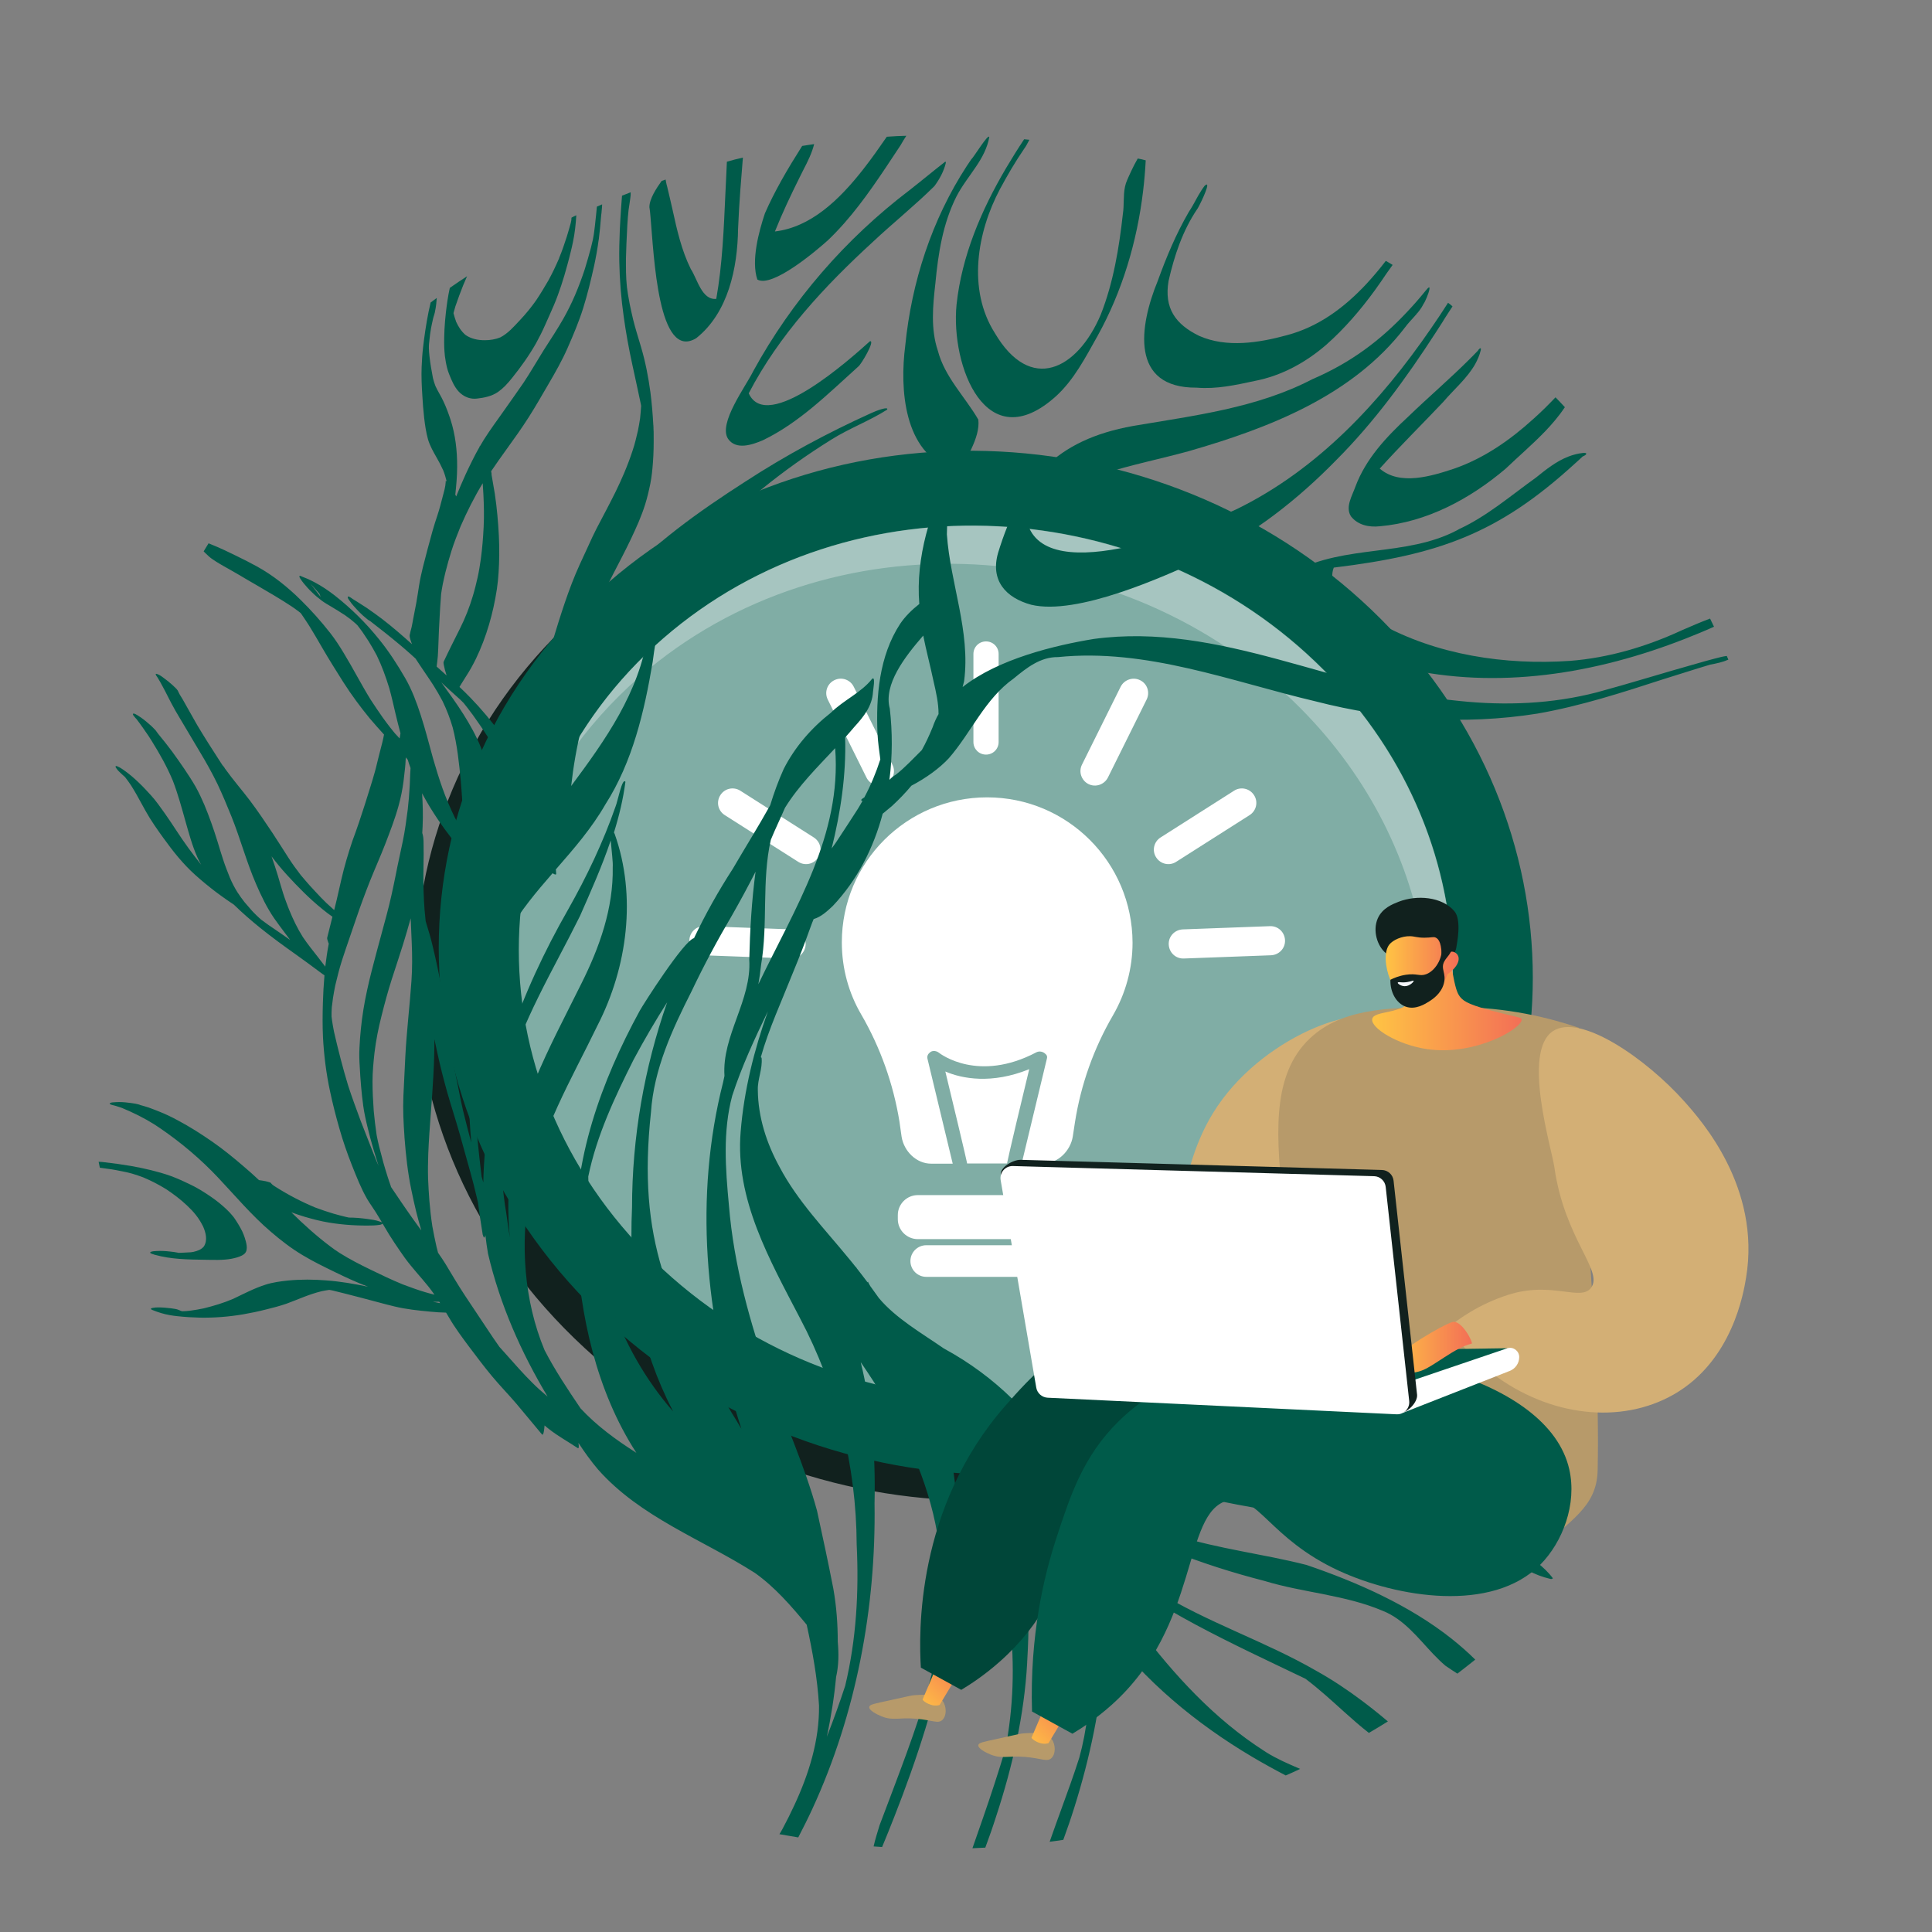 <?xml version="1.0" encoding="UTF-8"?>
<svg xmlns="http://www.w3.org/2000/svg" width="600" height="600" viewBox="0 0 600 600" fill="none">
  <rect x="0" y="0" width="600" height="600" fill="#808080" stroke="none"/>
  <mask id="mask0_807_368" style="mask-type:alpha" maskUnits="userSpaceOnUse" x="0" y="0" width="600" height="600">
    <rect width="600" height="600" fill="#D9D9D9"></rect>
  </mask>
  <g mask="url(#mask0_807_368)">
    <g clip-path="url(#clip0_807_368)">
      <path d="M181.606 188.986C250.034 129.567 357.482 135.927 421.717 200.424C484.442 263.415 484.442 360.718 421.717 420.305C357.482 481.287 250.034 481.789 181.606 418.687C111.446 353.967 111.446 249.857 181.606 188.986Z" fill="#11211E"></path>
      <path d="M188.874 180.952C257.245 121.588 364.75 127.893 428.984 192.39C491.709 255.381 491.709 352.684 428.984 412.271C364.75 473.253 257.301 473.755 188.874 410.653C118.714 345.989 118.714 241.879 188.874 180.952Z" fill="#005B4A"></path>
      <g opacity="0.5">
        <path d="M205.981 198.248C264.401 147.532 356.14 152.944 410.983 208.012C464.54 261.797 464.54 344.873 410.983 395.701C356.14 447.756 264.401 448.202 205.981 394.306C146.163 339.07 146.163 250.192 205.981 198.248Z" fill="white"></path>
      </g>
      <path opacity="0.3" d="M198.769 210.077C257.189 159.36 348.929 164.772 403.771 219.84C447.041 263.303 455.315 325.792 428.705 375.057C463.757 324.341 457.831 254.99 411.039 207.956C356.196 152.888 264.457 147.476 206.037 198.193C193.458 209.128 183.563 221.682 176.24 235.239C182.445 226.257 189.936 217.776 198.769 210.077Z" fill="white"></path>
      <path d="M327.797 378.628C327.797 382.031 325.002 384.821 321.592 384.821H285.03C281.62 384.821 278.824 382.031 278.824 378.628V377.344C278.824 373.941 281.62 371.151 285.03 371.151H321.592C325.002 371.151 327.797 373.941 327.797 377.344V378.628Z" fill="white"></path>
      <path d="M323.884 391.628C323.884 394.306 321.703 396.537 318.964 396.537H287.657C284.974 396.537 282.738 394.361 282.738 391.628C282.738 388.949 284.918 386.718 287.657 386.718H318.964C321.647 386.774 323.884 388.949 323.884 391.628Z" fill="white"></path>
      <path d="M293.583 332.766C300.348 360.774 300.348 361.332 300.348 361.332H312.759C312.759 361.332 312.759 360.495 319.635 332.041C307.951 336.783 298.782 334.998 293.583 332.766Z" fill="white"></path>
      <path d="M306.553 247.625C281.62 247.625 261.438 267.767 261.438 292.651C261.438 300.852 263.618 308.496 267.476 315.08C273.402 325.29 277.427 336.616 279.327 348.277C279.551 349.671 279.775 351.624 279.998 353.019C280.725 357.538 284.583 361.388 289.167 361.388H295.875C295.428 359.435 291.012 341.079 288.049 328.86C287.825 327.912 288.216 327.242 288.999 326.685C289.782 326.182 290.844 326.35 291.626 326.964C292.13 327.354 303.87 336.281 321.871 326.796C322.654 326.406 323.604 326.517 324.331 327.019C325.057 327.577 325.337 327.968 325.113 328.805C322.15 341.023 317.734 359.379 317.287 361.332H323.995C328.524 361.332 332.437 357.427 333.164 352.963C333.387 351.568 333.611 349.895 333.834 348.555C335.679 336.783 339.704 325.513 345.686 315.247C349.488 308.663 351.724 300.908 351.724 292.762C351.668 267.823 331.486 247.625 306.553 247.625Z" fill="white"></path>
      <path d="M310.131 230.441C310.131 232.617 308.398 234.347 306.218 234.347C304.037 234.347 302.304 232.617 302.304 230.441V203.102C302.304 200.926 304.037 199.197 306.218 199.197C308.398 199.197 310.131 200.926 310.131 203.102V230.441Z" fill="white"></path>
      <path d="M252.717 260.067L229.908 245.561C227.783 244.222 225.044 244.836 223.702 246.956C222.361 249.076 222.976 251.81 225.1 253.149L247.909 267.655C250.033 268.994 252.773 268.38 254.114 266.26C255.456 264.196 254.841 261.406 252.717 260.067Z" fill="white"></path>
      <path d="M245.841 288.633L218.783 287.629C216.267 287.517 214.199 289.47 214.087 291.981C213.975 294.492 215.932 296.556 218.447 296.668L245.505 297.672C248.021 297.783 250.089 295.831 250.201 293.32C250.257 290.809 248.3 288.745 245.841 288.633Z" fill="white"></path>
      <path d="M367.321 288.633L394.379 287.629C396.895 287.517 398.963 289.47 399.075 291.981C399.187 294.492 397.23 296.556 394.715 296.668L367.657 297.672C365.141 297.783 363.073 295.831 362.961 293.32C362.849 290.809 364.806 288.745 367.321 288.633Z" fill="white"></path>
      <path d="M389.46 246.956C388.118 244.836 385.323 244.222 383.254 245.561L360.445 260.067C358.321 261.406 357.706 264.196 359.048 266.26C360.389 268.38 363.185 268.994 365.253 267.655L388.062 253.149C390.186 251.81 390.801 249.02 389.46 246.956Z" fill="white"></path>
      <path d="M265.128 213.257C264.01 211.025 261.326 210.132 259.09 211.248C256.854 212.364 255.959 215.042 257.078 217.274L269.097 241.488C270.215 243.72 272.899 244.612 275.135 243.496C277.371 242.381 278.265 239.703 277.147 237.471L265.128 213.257Z" fill="white"></path>
      <path d="M354.072 211.248C351.836 210.132 349.152 211.08 348.034 213.256L336.015 237.471C334.897 239.702 335.847 242.38 338.027 243.496C340.264 244.612 342.947 243.664 344.065 241.488L356.085 217.273C357.203 215.042 356.308 212.308 354.072 211.248Z" fill="white"></path>
    </g>
    <path d="M355.813 49.795C355.649 53.003 355.377 56.21 354.996 59.364C353.118 75.049 348.522 90.517 340.854 104.328C337.129 110.934 333.594 117.894 327.939 123.059C306.217 142.607 295.211 113.658 297.062 94.629C298.668 79.542 304.705 65.351 312.4 52.275C314.221 49.203 316.098 46.185 318.055 43.249C318.599 43.303 319.143 43.357 319.686 43.412C319.034 44.662 318.435 45.75 318.218 45.967C316.723 48.169 315.363 50.29 314.085 52.438C312.889 54.449 311.747 56.515 310.578 58.663C303.426 72.12 300.379 89.899 308.94 103.408C320.029 122.272 334.546 114.822 341.834 97.749C345.777 87.772 347.545 76.98 348.715 66.46C349.151 63.687 348.798 60.778 349.369 58.032C349.532 57.271 349.75 56.565 350.076 55.858C350.484 54.906 351.925 51.617 353.339 49.224C354.182 49.36 354.997 49.578 355.813 49.795Z" fill="#005B4A"></path>
    <path d="M432.494 82.27C431.243 84.01 430.02 85.723 428.851 87.49C428.252 88.36 427.627 89.203 427.029 90.073C422.57 96.217 417.567 102.035 411.858 107.092C405.496 112.584 398.02 116.69 389.729 118.295C383.775 119.573 377.767 120.906 371.651 120.39C350.828 120.556 353.821 101.201 359.532 87.282C362.224 79.861 365.215 72.684 369.185 65.833C369.62 65.18 370.028 64.501 370.408 63.848C371.578 61.755 372.665 59.58 374.106 57.704C376.39 55.638 373.29 62.325 372.121 64.419C371.958 64.745 371.822 64.935 371.767 64.99C367.254 71.677 364.67 79.48 362.902 87.282C361.488 95.709 365.021 100.71 372.442 104.325C380.977 108.075 390.954 106.47 399.626 104.103C409.439 101.52 417.378 95.592 424.175 88.361C426.35 86.022 428.443 83.549 430.374 81.02C431.08 81.401 431.787 81.835 432.494 82.27Z" fill="#005B4A"></path>
    <path d="M449.701 94.038C448.015 96.703 446.247 99.34 444.426 101.977C428.656 124.922 409.217 145.829 384.015 158.147C370.858 164.183 321.598 183.98 318.584 160.086C332.259 147.443 351.886 144.886 369.23 140.099C394.131 132.919 420.039 122.939 436.298 101.733C437.195 100.51 438.255 99.395 439.289 98.253C440.376 97.057 441.409 95.806 442.116 94.338C442.551 93.795 443.693 91.13 443.911 89.88C444.02 89.282 443.911 89.01 443.394 89.527C443.204 89.717 443.014 89.962 442.688 90.342C440.866 92.599 439.017 94.719 437.087 96.758C428.686 105.757 419.442 112.663 407.535 117.776C390.218 126.776 370.754 129.062 351.806 132.299C327.911 136.625 316.927 148.968 309.965 171.695C307.517 180.231 312.273 185.64 320.265 187.813C334.4 191.182 360.77 179.435 374.091 173.235C389.397 165.812 403.017 155.127 414.871 143.001C426.807 131.066 436.785 117.337 445.948 103.173C446.628 102.112 447.335 101.025 448.014 99.965C448.966 98.361 450.054 96.784 451.087 95.153C450.679 94.745 450.217 94.392 449.701 94.038ZM440.077 97.302C440.05 97.329 440.05 97.329 440.023 97.356C439.995 97.383 439.995 97.383 439.968 97.41C439.914 97.41 439.859 97.41 439.832 97.438C439.914 97.356 439.995 97.329 440.077 97.302Z" fill="#005B4A"></path>
    <path d="M483.079 123.391C484.057 124.424 485.036 125.402 485.987 126.463C484.247 129.072 482.153 131.546 479.924 133.885C475.982 137.99 471.55 141.769 467.608 145.548C456.543 154.928 443.086 162.188 428.461 163.441C425.171 163.794 421.692 163.088 419.545 160.343C417.724 157.489 419.926 153.982 420.905 151.209C424.168 142.401 430.639 135.604 437.409 129.323C443.635 123.315 450.296 117.633 456.413 111.515C457.283 110.645 458.126 109.803 458.968 108.905C459.159 108.498 460.192 107.465 459.838 108.851C459.485 110.346 458.859 111.733 458.152 113.038C455.651 117.496 451.464 120.976 448.174 124.864C441.649 131.769 434.852 138.458 428.49 145.526C434.715 150.935 444.637 147.862 451.651 145.523C460.921 142.287 468.996 136.659 476.255 130.052C478.674 127.904 480.904 125.675 483.079 123.391Z" fill="#005B4A"></path>
    <path d="M452.09 164.931C451.979 164.986 451.868 165.042 451.757 165.097C451.979 164.986 452.173 164.903 452.395 164.792C452.395 164.792 452.395 164.792 452.423 164.764C452.312 164.82 452.201 164.875 452.09 164.931Z" fill="#005B4A"></path>
    <path d="M491.503 141.767C490.633 142.582 489.79 143.371 488.92 144.132C465.213 165.773 446.782 172.3 414.215 176.273C411.278 183.94 422.993 190.218 428.402 193.56C446.179 203.453 467.545 206.603 487.553 205.241C499.514 204.316 511.176 200.862 522.051 195.858C522.132 195.831 522.186 195.777 522.268 195.75C525.177 194.526 528.086 193.193 531.076 192.106C531.484 192.948 531.891 193.791 532.299 194.634C529.417 195.939 526.481 197.135 523.518 198.305C495.653 209.264 465.071 214.297 435.604 207.45C425.438 205.331 415.652 201.092 407.117 195.222C404.481 193.129 401.735 191.09 399.534 188.563C396.598 184.377 396.572 179.511 401.955 177.498C417.886 169.069 436.615 172.954 452.382 164.742C452.464 164.715 452.518 164.661 452.6 164.633C452.627 164.606 452.682 164.606 452.709 164.579L452.736 164.552C452.736 164.552 452.736 164.552 452.763 164.525C452.79 164.498 452.763 164.525 452.79 164.498L452.817 164.47C452.845 164.443 452.872 164.47 452.872 164.47C452.899 164.443 452.981 164.416 453.008 164.389C452.981 164.416 452.981 164.416 452.926 164.416C461.762 160.364 469.184 153.921 477.041 148.293C480.14 145.791 483.348 143.236 487.072 141.794C488.486 141.25 489.981 140.842 491.558 140.679C493.053 140.489 492.944 141.195 491.503 141.767Z" fill="#005B4A"></path>
    <path d="M532.433 204.556C530.639 205.045 528.818 205.508 527.024 206.052C516.612 208.962 506.309 212.198 495.87 215.027C482.005 218.617 467.516 219.19 453.299 217.697C414.97 214.113 378.792 193.105 339.646 198.439C327.739 200.398 310.069 204.586 298.95 213.368C299.113 212.77 299.276 212.172 299.412 211.547C301.453 196.133 295.121 181.21 294.063 165.96C294.145 160.007 294.88 153.89 297.056 148.29C299.503 143.125 304.506 136.056 303.827 130.321C299.696 123.199 293.417 117.138 291.271 108.956C288.988 102.215 289.696 94.984 290.485 88.052C291.357 78.755 292.799 69.43 297.04 61.003C298.699 57.768 301.092 54.777 303.158 51.678C305.061 48.85 306.638 45.914 307.237 42.544C306.856 41.456 302.533 48.66 301.609 49.531C301.147 50.21 300.712 50.863 300.249 51.542C289.374 68.235 283.091 87.618 281.132 107.353C279.39 120.782 280.665 140.545 295.534 145.626C288.926 158.485 284.33 173.029 285.497 187.572C283.241 189.34 281.147 191.379 279.543 193.744C273.018 203.749 272.01 216.281 272.525 227.942C272.661 230.579 273.041 233.189 273.394 235.826C272.088 239.903 270.43 243.9 268.418 247.651C267.928 247.923 267.14 248.385 267.602 248.684C267.711 248.684 267.765 248.684 267.874 248.684C267.439 249.5 266.949 250.315 266.46 251.131C264.529 254.149 262.572 257.139 260.587 260.157C259.88 261.299 259.091 262.413 258.276 263.501C261.077 252.219 262.819 240.584 262.467 229.031C263.473 227.916 264.424 226.802 265.376 225.687C268.231 222.561 270.868 219.271 271.113 214.894C271.113 214.405 272.011 209.756 270.815 210.844C267.498 215.085 261.897 217.478 258.01 221.366C251.974 226.097 246.863 231.969 243.382 238.82C241.724 242.49 240.364 246.241 239.194 250.075C235.524 256.681 231.391 263.26 227.611 269.757C223.125 276.69 219.074 283.894 215.539 291.343C212.385 292.105 199.769 311.896 198.655 313.935C186.772 335.711 177.771 360.477 178.909 385.595C180.048 408.374 185.182 431.997 197.63 451.187C191.351 447.191 185.371 442.843 180.316 437.407C176.348 431.536 172.38 425.61 169.119 419.304C162.705 403.919 161.539 386.222 164.45 369.993C167.714 351.453 177.503 335.141 185.579 318.422C194.851 300.344 197.762 278.297 190.888 258.97C190.833 258.807 190.724 258.644 190.67 258.535C192.275 253.397 193.526 248.178 194.233 242.795C193.228 241.355 191.868 248.803 191.161 250.489C187.299 261.58 182.241 272.183 176.45 282.432C161.74 308.177 150.563 337.456 150.097 367.222C149.934 366.624 149.744 366.053 149.581 365.455C148.576 357.327 147.734 349.145 147.355 340.99C147.139 327.833 148.582 314.377 152.743 301.79C153.939 298.147 155.38 294.586 157.039 291.133C157.284 290.617 157.529 290.155 157.773 289.638C161.58 282.896 166.555 276.997 171.612 271.179C171.64 271.206 171.64 271.206 171.667 271.233C171.776 271.287 172.455 271.749 172.673 271.532C172.727 271.477 172.727 271.423 172.727 271.314C172.7 270.961 172.673 270.553 172.646 270.2C172.646 270.145 172.618 270.064 172.618 270.009C175.392 266.801 178.192 263.62 180.802 260.304C183.412 256.987 185.859 253.561 187.98 249.864C196.463 236.597 200.108 220.939 202.693 205.58C203.7 197.397 205.767 189.187 205.55 180.923C214.849 170.266 225.588 160.723 236.517 151.968C243.368 146.367 250.627 141.229 258.13 136.552C263.703 133.045 269.983 130.733 275.502 127.226C276.1 126.084 272.158 127.525 270.5 128.314C256.989 134.432 243.939 141.447 231.488 149.55C217.052 158.821 202.861 168.881 191.279 181.605C189.375 183.671 187.445 185.71 185.542 187.776C186.249 186.417 186.956 185.058 187.663 183.699C189.485 180.083 191.361 176.467 193.21 172.879C195.059 169.29 196.799 165.702 198.376 162.004C199.111 160.237 199.79 158.47 200.361 156.649C201.014 154.528 201.531 152.381 201.966 150.206C202.401 148.031 202.619 145.748 202.783 143.519C203 140.692 203.028 137.892 203.001 135.092C203.001 134.385 203.001 133.732 202.947 133.08C202.947 132.971 202.947 132.863 202.947 132.754C202.947 132.591 202.947 132.428 202.92 132.237L202.92 132.129C202.92 132.074 202.92 132.02 202.893 131.993C202.703 128.595 202.432 125.224 201.997 121.853C201.345 117.069 200.449 112.366 199.063 107.718C198.248 104.945 197.351 102.146 196.645 99.319C196.265 97.688 195.884 96.057 195.558 94.426C195.368 93.42 195.178 92.414 195.015 91.381C194.934 90.865 194.852 90.348 194.798 89.859C194.771 89.668 194.744 89.478 194.716 89.288C194.689 88.88 194.635 88.5 194.608 88.092C194.581 87.63 194.554 87.168 194.499 86.678C194.472 85.999 194.445 85.265 194.418 84.585C194.418 83.715 194.391 82.818 194.391 81.948C194.391 81.84 194.391 81.731 194.391 81.677C194.391 81.622 194.391 81.513 194.391 81.35C194.391 81.079 194.391 80.752 194.391 80.426C194.446 77.599 194.61 73.956 194.801 70.341C194.801 70.178 194.828 69.987 194.828 69.824C194.91 68.275 195.046 66.725 195.209 65.203C195.372 64.007 195.59 62.865 195.726 61.696C195.835 61.044 195.889 60.391 195.862 59.712C194.965 60.065 194.068 60.419 193.171 60.772C192.953 63.11 192.844 65.448 192.681 67.786C192.599 68.955 192.544 70.151 192.49 71.293C192.353 74.582 192.271 77.871 192.325 81.188C192.433 86.95 192.895 92.686 193.709 98.395C194.388 103.315 195.285 108.235 196.344 113.101C197.241 117.26 198.164 121.392 199.034 125.578C199.061 125.714 199.088 125.904 199.115 126.04C199.033 127.318 198.925 128.622 198.788 129.9C198.598 131.178 198.38 132.428 198.136 133.652C197.646 135.772 197.156 137.892 196.449 139.958C195.688 142.296 194.818 144.58 193.866 146.836C193.023 148.821 192.126 150.805 191.174 152.736C190.195 154.747 189.134 156.732 188.101 158.744C187.204 160.511 186.225 162.251 185.328 164.018C184.403 165.812 183.56 167.633 182.717 169.509C180.923 173.37 179.101 177.203 177.578 181.172C176.055 185.141 174.723 189.137 173.444 193.188C172.792 195.254 172.166 197.293 171.541 199.386C170.888 201.561 170.398 203.735 169.936 205.937C169.147 209.662 168.358 213.386 167.841 217.11C165.53 225.402 165.012 234.237 164.684 242.718C163.978 241.304 163.217 239.945 162.429 238.613C160.282 234.998 157.972 231.438 155.553 227.985C152.672 223.963 149.492 220.185 146.067 216.651C144.98 215.51 143.838 214.422 142.697 213.335C142.887 213.036 143.05 212.71 143.268 212.384C143.784 211.541 144.328 210.725 144.818 209.91C145.932 208.197 146.911 206.403 147.808 204.581C151.099 197.758 153.166 190.418 154.308 182.969C154.798 179.707 154.989 176.092 155.044 172.503C155.099 168.371 154.855 164.212 154.475 160.08C154.257 157.797 154.013 155.541 153.66 153.284C153.334 151.327 152.981 149.397 152.655 147.44C152.709 147.114 152.574 146.652 152.546 146.461C152.546 146.461 152.546 146.407 152.519 146.38C152.574 146.271 152.655 146.19 152.71 146.081C154.151 143.933 155.673 141.813 157.196 139.692C159.588 136.375 161.954 133.086 164.156 129.633C166.304 126.289 168.262 122.809 170.274 119.384C172.422 115.714 174.516 112.044 176.229 108.156C178.023 104.078 179.791 99.919 181.124 95.651C182.456 91.383 183.517 87.006 184.496 82.602C185.067 79.965 185.557 77.247 185.911 74.555C185.938 74.474 185.938 74.365 185.965 74.284C186.237 72.109 186.455 69.934 186.619 67.759C186.646 67.624 186.673 67.216 186.7 66.862C186.782 66.346 186.836 65.856 186.864 65.34C186.945 64.715 186.972 64.09 187 63.464C186.456 63.682 185.912 63.954 185.369 64.171C185.287 64.851 185.232 65.503 185.178 66.156C185.151 66.346 185.151 66.509 185.124 66.699C185.015 67.895 184.879 69.064 184.743 70.233C184.661 70.804 184.606 71.402 184.525 71.973C184.47 72.299 184.443 72.598 184.389 72.925C184.307 73.441 184.198 73.93 184.117 74.447C184.062 74.719 183.981 74.963 183.926 75.235C183.79 75.806 183.654 76.377 183.518 76.948C182.92 79.177 182.294 81.379 181.615 83.581C180.717 86.327 179.711 89.018 178.569 91.682C177.508 94.156 176.312 96.549 175.007 98.886C173.076 102.285 170.901 105.547 168.78 108.864C166.687 112.208 164.756 115.606 162.581 118.868C160.569 121.805 158.503 124.686 156.463 127.595C154.37 130.559 152.195 133.495 150.237 136.594C149.856 137.192 149.476 137.845 149.122 138.47C149.068 138.47 149.014 138.524 148.986 138.551C148.959 138.633 148.932 138.714 148.932 138.769C147.355 141.542 145.968 144.396 144.636 147.251C143.602 149.534 142.596 151.845 141.672 154.183C141.59 153.993 141.482 153.775 141.4 153.585C141.699 150.731 141.972 147.849 141.972 144.968C142 139.993 141.43 135.019 139.908 130.289C139.256 128.332 138.577 126.456 137.68 124.58C136.946 122.977 135.968 121.509 135.234 119.905C134.908 119.09 134.663 118.247 134.446 117.377C134.011 115.094 133.604 112.783 133.359 110.473C133.278 109.739 133.224 108.977 133.197 108.244C133.197 108.135 133.17 107.999 133.197 107.863C133.197 107.754 133.197 107.7 133.197 107.591C133.197 107.537 133.197 107.428 133.197 107.374C133.224 107.129 133.224 106.857 133.251 106.612C133.251 106.449 133.278 106.313 133.306 106.178C133.333 105.933 133.36 105.634 133.387 105.389C133.469 104.818 133.523 104.275 133.578 103.731C133.659 103.16 133.768 102.562 133.85 101.991C133.932 101.583 134.013 101.176 134.095 100.768C134.231 100.197 134.34 99.599 134.476 99.028C134.53 98.756 134.612 98.457 134.693 98.212C134.693 98.212 134.693 98.212 134.72 98.185C134.829 97.859 134.938 97.478 135.02 97.125C135.128 96.636 135.21 96.174 135.292 95.711C135.428 94.869 135.536 93.999 135.591 93.129C135.618 92.939 135.618 92.721 135.645 92.531C135.02 92.993 134.395 93.455 133.742 93.945C132.818 97.751 132.192 101.638 131.675 105.525C131.593 106.259 131.484 107.02 131.403 107.754C131.158 109.848 131.021 111.941 130.94 114.034C130.83 116.97 130.966 119.879 131.156 122.787C131.291 125.098 131.454 127.436 131.726 129.773C131.997 132.057 132.323 134.34 132.948 136.542C133.546 138.499 134.552 140.266 135.557 142.033C136.318 143.337 137.025 144.697 137.65 146.083C138.084 147.17 138.438 148.339 138.709 149.481C138.546 149.372 138.383 149.318 138.41 149.508C138.383 149.589 138.41 149.671 138.41 149.78C138.329 151.221 137.893 152.689 137.513 154.102C136.996 156.032 136.533 157.962 135.908 159.838C135.337 161.551 134.766 163.318 134.276 165.058C133.27 168.782 132.236 172.479 131.312 176.231C130.877 178.025 130.469 179.846 130.169 181.722C129.87 183.598 129.598 185.446 129.271 187.295C128.945 188.98 128.619 190.666 128.292 192.351C128.129 193.167 128.02 193.982 127.83 194.771C127.612 195.586 127.394 196.402 127.231 197.217C127.15 197.679 127.367 198.277 127.476 198.712C127.612 199.174 127.775 199.609 127.965 200.071C124.921 197.353 121.849 194.663 118.615 192.189C117.065 191.021 115.516 189.906 113.939 188.819C112.58 187.895 111.14 187.053 109.754 186.156C109.726 186.129 109.699 186.101 109.645 186.101C109.21 185.775 108.041 184.878 107.987 185.422C107.959 185.775 108.367 186.292 108.53 186.509C108.938 187.134 109.4 187.705 109.889 188.249C111.058 189.581 112.281 190.858 113.64 191.945C113.749 192.054 114.455 192.652 114.945 192.869C118.043 195.261 121.115 197.68 124.132 200.208C125.192 201.105 126.252 202.002 127.312 202.953C127.883 203.469 128.481 204.013 129.052 204.529C130.845 207.302 132.748 209.966 134.542 212.738C135.574 214.369 136.553 216.054 137.45 217.767C138.727 220.403 139.787 223.149 140.602 225.976C141.987 231.385 142.585 237.039 143.1 242.558C143.453 246.554 143.697 250.55 143.833 254.546C143.887 255.905 143.914 257.291 143.968 258.705C143.017 257.101 142.066 255.497 141.223 253.839C139.783 250.876 138.506 247.859 137.392 244.733C136.305 241.689 135.354 238.563 134.457 235.437C133.234 231.006 132.093 226.494 130.68 222.144C129.403 218.203 127.936 214.234 125.87 210.646C123.424 206.406 120.761 202.274 117.662 198.469C113.667 193.495 109.019 188.901 103.991 184.96C102.034 183.438 99.995 182.052 97.793 180.884C97.059 180.476 96.244 180.096 95.456 179.742C94.885 179.498 94.287 179.28 93.716 179.036C93.499 178.927 92.982 178.628 92.982 179.009C92.982 179.226 93.145 179.498 93.227 179.634C93.526 180.15 93.933 180.667 94.314 181.156C95.102 182.107 95.917 183.031 96.787 183.847C97.766 184.825 98.799 185.695 99.886 186.51C100.783 187.19 101.761 187.733 102.713 188.304C104.208 189.201 105.703 190.098 107.17 191.076C107.741 191.484 108.285 191.865 108.801 192.272C109.127 192.544 109.426 192.789 109.753 193.06C110.024 193.278 110.242 193.495 110.514 193.713C110.595 193.794 110.677 193.876 110.785 193.985L110.813 194.012C110.894 194.093 110.976 194.175 111.057 194.256C111.112 194.311 111.166 194.365 111.22 194.474C111.329 194.637 111.465 194.773 111.574 194.936C111.9 195.371 112.199 195.778 112.525 196.213C113.177 197.192 113.829 198.17 114.482 199.149C115.379 200.59 116.221 202.085 117.036 203.607C118.613 206.869 119.835 210.266 120.895 213.719C121.602 216.274 122.199 218.883 122.797 221.493C123.286 223.613 123.829 225.679 124.373 227.745C124.264 228.289 124.182 228.805 124.101 229.322C123.91 229.132 123.72 228.941 123.584 228.751C123.285 228.452 123.014 228.126 122.715 227.827C122.551 227.609 122.361 227.419 122.198 227.202C121.845 226.74 121.437 226.278 121.084 225.815C120.323 224.837 119.589 223.831 118.855 222.826C117.578 221.004 116.328 219.156 115.105 217.281C112.196 212.578 109.669 207.604 106.788 202.874C105.484 200.7 104.098 198.552 102.521 196.541C99.695 192.953 96.678 189.555 93.416 186.348C89.339 182.326 84.8 178.656 79.744 175.884C77.678 174.743 75.612 173.71 73.492 172.677C72.242 172.08 70.991 171.482 69.714 170.857C68.192 170.15 66.669 169.498 65.12 168.873C65.011 168.819 64.875 168.791 64.767 168.737C64.25 169.58 63.761 170.395 63.244 171.238C63.407 171.401 63.57 171.564 63.733 171.727C64.494 172.488 65.31 173.249 66.207 173.82C66.859 174.255 67.484 174.663 68.136 175.043C69.088 175.614 70.066 176.157 71.045 176.701C72.078 177.299 73.084 177.87 74.117 178.468C76.019 179.609 77.949 180.723 79.879 181.838C83.494 183.93 87.055 186.023 90.534 188.306C91.241 188.795 91.948 189.284 92.627 189.801C92.872 189.991 93.116 190.181 93.361 190.371C93.443 190.507 93.579 190.643 93.66 190.779C94.475 191.975 95.264 193.144 96.025 194.34C97.411 196.596 98.742 198.852 100.047 201.135C102.14 204.751 104.368 208.284 106.597 211.818C109.097 215.732 111.842 219.456 114.778 223.044C116.245 224.783 117.74 226.441 119.262 228.126C119.126 228.915 118.936 229.649 118.773 230.41C118.419 231.905 117.984 233.373 117.63 234.868C117.195 236.499 116.869 238.13 116.406 239.734C115.971 241.257 115.536 242.779 115.046 244.301C113.904 247.999 112.735 251.723 111.484 255.42C110.858 257.35 110.124 259.226 109.444 261.156C108.792 263.113 108.166 265.044 107.595 267.028C106.398 271.106 105.528 275.238 104.576 279.397C104.304 280.485 104.059 281.545 103.787 282.632C103.189 282.089 102.564 281.518 101.966 280.974C101.803 280.811 101.585 280.648 101.422 280.485C100.824 279.887 100.226 279.289 99.629 278.691C98.433 277.441 97.237 276.136 96.068 274.859C95.171 273.853 94.274 272.793 93.404 271.76C92.073 270.048 90.822 268.308 89.626 266.46C87.941 263.85 86.311 261.241 84.626 258.686C82.37 255.288 80.087 251.918 77.668 248.683C75.14 245.34 72.368 242.187 69.922 238.762C69.922 238.762 69.922 238.762 69.895 238.735C69.759 238.436 69.514 238.137 69.324 237.892C69.27 237.838 69.188 237.756 69.134 237.702C68.78 237.131 68.4 236.587 68.019 235.989C65.709 232.429 63.426 228.841 61.252 225.198C60.219 223.404 59.241 221.61 58.208 219.816C57.719 218.947 57.23 218.077 56.741 217.207C56.333 216.473 55.817 215.794 55.463 215.005C55.436 214.978 55.463 214.951 55.436 214.924C55.192 214.244 54.539 213.646 54.023 213.184C53.778 212.94 53.534 212.695 53.289 212.505C52.582 211.852 51.821 211.254 51.06 210.711C50.381 210.194 49.565 209.542 48.722 209.298C48.097 209.107 48.423 209.651 48.614 209.95C48.695 210.086 48.804 210.195 48.886 210.331C49.429 211.2 49.918 212.07 50.407 212.994C50.951 213.973 51.44 214.951 51.956 215.957C52.337 216.718 52.718 217.425 53.098 218.186C53.995 219.899 54.946 221.557 55.952 223.215C57.963 226.64 59.974 230.01 62.012 233.408C63.996 236.697 65.871 240.04 67.556 243.52C69.105 246.809 70.518 250.179 71.877 253.55C74.649 260.454 76.551 267.685 79.513 274.508C81.116 278.231 82.883 281.901 85.166 285.217C86.226 286.767 87.367 288.234 88.482 289.729C89.025 290.436 89.569 291.197 90.112 291.904C87.856 290.3 85.573 288.778 83.29 287.202C82.746 286.821 82.203 286.386 81.659 286.006C81.469 285.87 81.251 285.707 81.061 285.571C81.034 285.544 80.979 285.49 80.925 285.435C80.789 285.299 80.653 285.218 80.517 285.082C80.246 284.81 79.947 284.565 79.675 284.294C79.43 284.049 79.158 283.777 78.914 283.533C78.642 283.261 78.343 282.962 78.098 282.663C77.392 281.847 76.685 281.032 75.978 280.217C75.19 279.211 74.456 278.205 73.75 277.118C72.826 275.65 72.037 274.101 71.358 272.497C70.652 270.703 69.918 268.882 69.32 267.033C68.695 265.103 68.097 263.201 67.527 261.271C66.331 257.411 65 253.632 63.451 249.908C62.635 248.006 61.766 246.157 60.76 244.336C59.646 242.406 58.423 240.531 57.173 238.682C55.922 236.888 54.727 235.094 53.422 233.355C52.063 231.506 50.623 229.74 49.182 227.973L48.693 227.32C48.53 227.049 48.312 226.777 48.095 226.559C47.986 226.451 47.905 226.369 47.823 226.288C47.307 225.717 46.763 225.228 46.165 224.738C45.16 223.841 44.127 223.026 42.985 222.319C42.822 222.211 41.3 221.178 41.272 221.803C41.272 222.075 41.734 222.537 41.87 222.727C42.006 222.918 42.169 223.081 42.332 223.244C42.414 223.325 42.468 223.38 42.523 223.488C43.8 225.146 44.969 226.859 46.137 228.571C46.436 229.033 46.708 229.468 47.007 229.93C49.535 233.98 51.872 238.112 53.693 242.488C55.242 246.539 56.383 250.725 57.551 254.884C58.638 258.689 59.67 262.604 61.301 266.246C61.654 267.034 62.062 267.823 62.469 268.557C61.111 266.817 59.752 265.077 58.474 263.311C55.919 259.831 53.664 256.108 51.163 252.574C49.804 250.671 48.472 248.741 46.896 247.002C45.673 245.67 44.477 244.365 43.172 243.115C41.65 241.647 40.047 240.261 38.307 239.065C37.791 238.712 37.274 238.359 36.703 238.114C36.595 238.06 36.078 237.761 35.915 237.978C35.779 238.169 36.132 238.631 36.214 238.712C36.567 239.229 37.002 239.664 37.464 240.071C37.872 240.479 38.307 240.859 38.742 241.24C38.769 241.267 38.823 241.322 38.85 241.349C39.503 242.164 40.101 243.034 40.699 243.904C41.269 244.801 41.786 245.698 42.329 246.622C43.308 248.362 44.232 250.101 45.21 251.841C46.841 254.776 48.797 257.549 50.782 260.294C53.717 264.371 56.843 268.313 60.593 271.683C62.686 273.558 64.861 275.352 67.117 277.064C68.204 277.88 69.319 278.668 70.433 279.456C71.167 279.973 71.874 280.462 72.635 280.951C75.244 283.506 78.016 285.898 80.87 288.208C84.431 291.062 88.073 293.725 91.797 296.362C94.461 298.264 97.097 300.194 99.707 302.151C100.06 302.395 100.386 302.667 100.767 302.885C100.522 305.739 100.358 308.62 100.276 311.475C100.167 315.009 100.14 318.515 100.302 322.049C100.6 327.731 101.306 333.385 102.502 338.93C103.317 342.79 104.295 346.596 105.382 350.401C106.496 354.343 107.827 358.176 109.322 361.954C110.735 365.488 112.094 369.021 114.023 372.365C114.811 373.697 115.763 374.974 116.578 376.279C117.257 377.393 117.964 378.481 118.616 379.622C118.372 379.486 118.045 379.378 117.91 379.351C116.632 378.889 115.218 378.726 113.886 378.536C112.065 378.291 110.217 378.128 108.368 378.129C108.069 378.047 107.743 377.993 107.471 377.938C106.194 377.64 104.916 377.286 103.638 376.933C101.708 376.363 99.805 375.71 97.903 375.004C93.717 373.265 89.639 371.145 85.807 368.726C85.345 368.427 84.638 368.047 84.23 367.53C84.149 367.285 83.768 367.177 83.551 367.122C83.197 366.987 82.817 366.932 82.436 366.824C81.757 366.688 81.104 366.579 80.425 366.498L80.316 366.389C78.848 364.976 77.272 363.617 75.722 362.285C72.57 359.567 69.335 356.93 65.937 354.566C62.404 352.12 58.789 349.81 55.01 347.826C53.216 346.847 51.368 345.978 49.465 345.217C48.405 344.809 47.372 344.374 46.285 343.994C45.388 343.695 44.464 343.423 43.566 343.179C42.833 342.826 40.903 342.581 40.712 342.554C39.516 342.391 38.293 342.255 37.042 342.256C36.444 342.256 35.874 342.283 35.276 342.337C35.112 342.337 34.134 342.392 34.079 342.718C34.052 342.963 34.596 343.071 34.705 343.126C35.085 343.234 35.466 343.343 35.873 343.425C36.336 343.56 36.77 343.724 37.233 343.859C37.423 343.941 37.64 343.995 37.803 344.05C41.31 345.49 44.762 347.202 47.969 349.213C48.622 349.648 49.274 350.083 49.926 350.518C56.341 354.921 62.321 359.976 67.676 365.657C73.057 371.365 78.14 377.426 84.12 382.536C87.191 385.172 90.371 387.645 93.877 389.738C97.221 391.776 100.755 393.461 104.261 395.173C107.55 396.777 110.866 398.299 114.291 399.603C110.024 398.707 105.756 397.973 101.406 397.648C97.438 397.322 93.442 397.295 89.473 397.676C87.108 397.921 84.715 398.248 82.486 398.955C78.979 400.07 75.744 401.783 72.428 403.36C69.464 404.638 66.365 405.563 63.266 406.324C61.961 406.596 60.629 406.841 59.325 407.005C58.835 407.059 58.346 407.113 57.856 407.168C57.449 407.195 57.041 407.222 56.66 407.222C56.633 407.25 56.606 407.222 56.552 407.222C56.525 407.195 56.47 407.195 56.47 407.195C56.307 407.141 56.144 407.087 55.981 407.032C55.981 407.032 55.981 407.032 55.954 407.005C55.981 406.978 54.975 406.625 54.975 406.625C54.758 406.57 54.567 406.543 54.35 406.489C53.942 406.407 53.507 406.353 53.072 406.299C51.767 406.136 50.463 406.027 49.158 406.027C48.614 406.027 48.043 406.055 47.5 406.163C47.309 406.191 47.092 406.245 46.929 406.354C46.711 406.626 47.146 406.734 47.364 406.843C49.103 407.55 50.843 408.093 52.691 408.419C53.561 408.582 54.431 408.691 55.274 408.772C57.53 409.016 59.786 409.152 62.07 409.206C66.555 409.287 71.095 408.933 75.553 408.171C77.918 407.763 80.256 407.274 82.594 406.675C84.742 406.158 86.889 405.587 88.955 404.88C90.831 404.2 92.625 403.439 94.474 402.732C96.241 402.052 98.035 401.454 99.911 400.991C100.672 400.828 101.46 400.692 102.276 400.583C102.602 400.638 102.955 400.719 103.282 400.773C104.423 401.045 105.565 401.317 106.68 401.616C110.295 402.512 113.883 403.49 117.498 404.441C119.156 404.903 120.815 405.311 122.473 405.718C126.143 406.615 129.894 406.995 133.672 407.348C135.303 407.511 136.934 407.619 138.538 407.646C138.81 408.135 139.136 408.625 139.408 409.114C141.283 412.349 143.539 415.366 145.768 418.356C148.078 421.427 150.388 424.499 152.834 427.434C155.28 430.37 157.944 433.088 160.417 435.996C163.081 439.149 165.663 442.329 168.327 445.482C168.408 445.564 168.49 445.591 168.571 445.509C168.789 445.292 168.925 444.449 168.925 444.395C169.006 443.824 169.088 443.253 169.115 442.682C169.577 443.09 170.094 443.497 170.583 443.878C173.356 446.052 176.454 447.737 179.39 449.694C179.499 449.748 179.58 449.776 179.635 449.721C179.879 449.476 179.662 448.226 179.635 448.09C181.564 451.053 183.576 453.825 185.696 456.326C198.851 471.221 218.069 478.042 234.432 488.478C240.629 492.881 245.685 498.698 250.523 504.569C252.343 512.859 253.864 521.232 254.352 529.659C254.487 540.505 251.196 550.971 246.628 560.758C245.513 563.178 244.289 565.597 243.038 567.935C242.739 568.506 242.413 569.05 242.06 569.621C243.99 569.974 245.947 570.3 247.904 570.626C249.427 567.69 250.922 564.727 252.309 561.709C265.878 532.267 272.08 499.319 271.595 466.916C271.978 450.497 270.566 436.361 267.306 423.042C288.424 453.73 299.103 484.201 288.387 523.619C284.498 537.402 279.223 550.723 274.192 564.125C273.838 565.022 273.512 565.947 273.158 566.844C272.56 568.91 271.799 571.139 271.309 573.423C272.206 573.504 273.076 573.558 273.946 573.613C275.224 570.541 276.475 567.441 277.698 564.315C291.73 528.648 302.827 487.925 294.894 450.412C298.509 455.169 301.743 460.197 303.89 465.879C313.89 490.071 317.23 517.445 312.225 543.216C310.104 550.284 307.792 557.325 305.372 564.311C304.257 567.546 303.142 570.781 301.999 573.989C303.359 573.935 304.664 573.88 305.996 573.798C307.192 570.591 308.334 567.328 309.368 564.066C314.453 548.598 318.098 532.559 318.997 516.384C319.024 516.357 318.997 516.33 318.997 516.275C318.997 516.221 318.997 516.221 318.997 516.167C320.196 496.866 319.057 476.587 313.134 457.994C314.275 459.244 315.417 460.495 316.477 461.772C318.705 464.599 320.88 467.48 322.918 470.443C326.451 477.075 329.685 483.844 333.327 490.422C333.598 491.237 333.87 492.053 334.142 492.868C339.005 510.184 339.982 528.505 335.168 545.931C333.454 551.286 331.524 556.588 329.593 561.889C328.451 564.988 327.336 568.114 326.248 571.213C326.166 571.458 326.057 571.73 325.976 571.974C327.389 571.811 328.803 571.593 330.217 571.376C331.44 568.032 332.61 564.634 333.67 561.236C338.511 545.849 341.857 529.891 343.001 513.853C343.137 511.053 343.192 508.28 343.165 505.535C355.396 521.952 371.242 535.134 388.774 545.543C392.226 547.581 395.76 549.538 399.294 551.386C400.816 550.734 402.311 550.054 403.779 549.347C400.028 547.771 396.413 546.167 393.369 544.265C393.178 544.129 392.934 543.993 392.743 543.857C377.277 533.991 364.611 520.184 353.631 505.615C349.146 499.608 345.287 493.193 341.346 486.805C341.238 486.207 341.102 485.582 341.021 484.957C359.884 500.177 382.01 510.123 405.414 521.347C409.573 524.473 413.487 528.06 417.428 531.621C419.956 533.877 422.484 536.133 425.12 538.171C427.105 537.002 429.089 535.833 431.02 534.609C428.437 532.408 425.801 530.315 423.137 528.304C418.543 524.852 413.787 521.672 408.758 518.873C392.694 509.605 374.835 503.872 359.097 494.061C351.703 489.169 345.207 483.162 339.037 476.829C338.141 473.703 337.135 470.631 335.994 467.641C353.308 478.485 372.88 485.877 392.642 490.957C404.765 494.653 417.732 495.276 429.475 500.276C436.026 502.912 440.293 508.593 445.022 513.594C446.272 514.899 447.55 516.176 448.909 517.318C450.132 518.161 451.382 518.976 452.606 519.764C454.454 518.35 456.303 516.882 458.152 515.414C455.896 513.158 453.45 511.038 450.949 509.027C437.712 498.508 421.402 491.334 405.745 486.008C392.235 482.558 378.317 481.037 364.971 476.771C352.249 474.163 342.79 469.271 334.064 462.83C331.184 456.415 327.624 450.353 323.384 444.7C328.032 447.771 332.87 450.597 338.035 452.826C338.035 452.826 338.035 452.826 338.062 452.853C359.4 463.261 382.94 467.553 406.264 470.812C418.116 472.333 430.131 472.059 441.901 474.26C447.583 475.373 454.514 476.868 460.196 478.579C465.034 481.46 469.546 485.157 474.602 487.766C476.749 488.88 479.005 489.777 481.397 490.32C481.724 490.429 481.995 490.374 482.267 490.157C480.854 488.254 479.114 486.623 477.157 485.101C473.651 482.41 469.547 480.155 465.986 477.79C454.76 470.806 442.419 465.86 429.344 463.605C415.317 460.073 400.774 460.537 386.475 458.963C367.855 456.383 348.772 453.884 331.43 446.275C325.667 442.633 320.095 438.475 314.414 434.48C308.299 428.473 301.205 423.173 293.104 418.77C286.363 414.096 278.263 409.476 272.936 403.115C272.066 401.865 271.197 400.669 270.3 399.446C270.001 398.984 269.756 398.522 269.539 398.032C269.512 398.114 269.457 398.168 269.43 398.25C268.316 396.755 267.174 395.287 266.033 393.819C265.951 393.575 265.87 393.493 265.761 393.493C265.081 392.651 264.429 391.781 263.695 390.938C256.166 381.724 247.686 373.026 242.115 362.452C238.066 355.086 235.43 346.958 235.349 338.504C235.241 335.133 236.873 331.926 236.52 328.528C236.438 328.392 236.33 328.337 236.275 328.337C238.696 319.665 242.72 310.966 246.418 301.669C248.267 297.21 250.008 292.697 251.64 288.13C251.966 287.206 252.319 286.309 252.7 285.385L252.727 285.412C255.038 284.732 256.914 282.965 258.627 281.361C266.239 273.313 271.297 263.363 274.125 252.707C275.077 251.918 276.029 251.13 276.98 250.341C279.128 248.357 281.167 246.263 283.043 244.007C287.61 241.614 291.797 238.569 294.652 235.496C301.666 227.449 305.881 217.037 314.825 210.702C318.822 207.412 323.117 203.986 328.581 204.067C356.01 201.264 382.296 211.617 408.555 217.811C430.899 223.571 454.657 225.253 477.492 221.608C490.867 219.268 503.807 215.08 516.693 210.892C520.417 209.722 523.897 208.635 527.54 207.492C528.709 207.139 529.905 206.758 531.128 206.405C533.14 206.024 534.988 205.643 536.756 204.854C536.592 204.474 536.429 204.093 536.266 203.713C534.989 203.849 533.711 204.257 532.433 204.556ZM186.463 208.708C191.14 199.41 197.068 190.874 203.783 182.962C202.913 187.693 202.124 192.395 201.199 197.071C198.423 215.176 188.037 229.748 177.379 244.103C178.74 231.978 181.514 219.908 186.463 208.708ZM135.793 205.507C135.929 204.338 136.038 203.196 136.065 202.028C136.065 201.81 136.065 201.647 136.093 201.457C136.202 197.705 136.393 193.927 136.611 190.175L136.638 189.659C136.638 189.496 136.665 189.088 136.692 188.735C136.774 187.62 136.856 186.125 136.992 184.467C137.046 183.977 137.128 183.515 137.21 183.053C137.318 182.509 137.427 181.966 137.509 181.395C137.754 180.171 138.053 178.948 138.325 177.752C138.896 175.496 139.522 173.239 140.229 171.01C141.045 168.455 142.024 165.954 143.03 163.48C145.042 158.858 147.299 154.373 149.909 150.077C149.99 151.246 150.045 152.388 150.126 153.557C150.289 156.873 150.37 160.217 150.206 163.533C150.043 166.958 149.77 170.329 149.308 173.727C149.063 175.386 148.764 177.37 148.328 179.327C147.893 181.23 147.431 183.16 146.86 185.036C145.826 188.516 144.494 191.914 142.862 195.176C141.992 196.916 141.122 198.656 140.252 200.396C139.436 202.081 138.593 203.74 137.805 205.452C137.642 205.779 137.805 206.322 137.859 206.649C137.94 207.111 138.049 207.546 138.158 207.981C138.321 208.579 138.511 209.204 138.701 209.775C137.994 209.122 137.261 208.497 136.581 207.872C136.255 207.6 135.956 207.301 135.603 207.002C135.684 206.486 135.739 205.996 135.793 205.507ZM134.298 205.643C134.298 205.698 134.298 205.752 134.298 205.752L134.271 205.725C134.271 205.725 134.298 205.698 134.298 205.643ZM99.098 184.254C99.125 184.282 99.152 184.309 99.179 184.336C99.315 184.689 99.451 185.043 99.587 185.396C98.554 184.037 97.494 182.651 96.434 181.264C96.434 181.264 96.434 181.264 96.461 181.292C97.331 182.27 98.201 183.249 99.098 184.254ZM157.033 335.661C161.738 317.474 171.853 301.217 180.119 284.47C183.491 276.804 186.972 269.029 189.664 261.009C189.908 263.918 190.424 267.968 190.288 269.3C190.531 282.049 186.18 294.228 180.551 305.456C170.817 325.139 159.397 345.093 158.143 367.493C157.708 372.767 157.788 378.448 158.331 384.32C157.924 381.846 157.598 379.345 157.245 376.871C154.909 363.28 155.264 349.334 157.033 335.661ZM145.542 278.44C145.977 280.615 146.602 282.762 147.199 284.883C147.77 286.867 148.477 288.77 149.02 290.727C149.4 292.14 149.754 293.527 149.998 294.967C145.048 314.16 144.692 334.684 146.347 354.827C145.451 351.483 144.581 348.113 143.766 344.742C143.196 342.268 142.707 339.767 142.218 337.267C141.674 334.603 141.131 331.993 140.642 329.329C140.126 326.312 139.719 323.24 139.311 320.223C138.822 316.689 138.279 313.209 137.682 309.73C136.921 305.489 136.079 301.276 135.128 297.063C134.585 294.779 134.096 292.496 133.444 290.267C133.036 288.88 132.629 287.494 132.194 286.081C132.058 284.857 131.949 283.661 131.841 282.411C131.57 278.714 131.461 275.017 131.489 271.347C131.516 269.363 131.544 267.378 131.571 265.394C131.572 264.415 131.572 263.437 131.545 262.431C131.545 261.507 131.545 260.582 131.382 259.658C131.328 259.441 131.3 259.196 131.219 258.951C131.192 258.87 131.165 258.788 131.137 258.707C131.165 258.027 131.219 257.32 131.246 256.641C131.41 253.215 131.302 249.79 131.085 246.365C132.607 249.246 134.319 252.046 136.167 254.764C138.613 258.352 141.331 261.777 144.103 265.147C144.13 265.555 144.157 265.909 144.185 266.316C144.293 268.274 144.402 270.231 144.592 272.215C144.863 274.335 145.162 276.374 145.542 278.44ZM155.248 268.462C155.167 264.521 154.977 260.579 154.706 256.665C154.435 252.533 153.837 248.51 152.859 244.486C151.881 240.355 150.958 236.114 149.381 232.2C146.392 224.806 141.717 218.337 137.07 211.95C137.07 211.95 137.07 211.95 137.043 211.922C138.837 213.553 140.603 215.211 142.424 216.815C142.778 217.114 143.104 217.44 143.457 217.793C143.647 217.983 143.811 218.147 144.001 218.337C144.409 218.853 144.816 219.37 145.224 219.886C145.795 220.62 146.338 221.327 146.882 222.088C148.513 224.371 150.116 226.681 151.611 229.046C152.372 230.297 153.078 231.601 153.785 232.906C156.258 237.935 158.378 243.154 159.899 248.482C160.225 249.623 160.524 250.792 160.823 251.961C161.231 253.619 161.72 255.25 162.209 256.881C162.671 258.594 162.834 260.333 162.996 262.073C163.051 262.508 163.35 262.97 163.621 263.351C160.495 268.217 157.83 273.219 155.627 278.412C155.41 275.095 155.302 271.779 155.248 268.462ZM98.674 297.149C97.098 295.138 95.495 293.153 94.054 291.006C92.369 288.342 91.01 285.515 89.815 282.58C89.489 281.764 89.162 280.949 88.864 280.106C87.505 276.518 86.635 272.767 85.413 269.151C85.059 268.091 84.679 267.004 84.326 265.944C85.82 267.928 87.424 269.858 89.082 271.679C92.534 275.457 96.149 279.127 100.117 282.334C101.123 283.176 102.156 283.937 103.243 284.698C102.699 286.873 102.155 289.048 101.611 291.223C101.557 291.494 101.693 291.902 101.774 292.147C101.883 292.473 101.964 292.772 102.1 293.071C101.638 295.436 101.311 297.828 101.012 300.193C100.224 299.188 99.463 298.155 98.674 297.149ZM116.77 360.213C115.901 358.147 115.167 356.054 114.325 354.016C113.537 352.031 112.749 350.047 111.988 348.036C110.656 344.42 109.297 340.778 108.102 337.081C107.26 334.335 106.499 331.563 105.765 328.763C105.059 325.99 104.352 323.218 103.728 320.418C103.51 319.276 103.293 318.134 103.13 316.993C103.076 316.558 103.021 316.123 102.967 315.688C102.967 315.634 102.967 315.579 102.967 315.525C102.967 315.144 102.967 314.818 102.967 314.437C102.967 314.002 102.995 313.595 103.022 313.187C103.022 313.078 103.049 312.942 103.049 312.834C103.076 312.589 103.076 312.371 103.131 312.154C103.212 311.42 103.321 310.713 103.403 309.979C103.62 308.674 103.838 307.37 104.11 306.065C104.736 303.428 105.388 300.818 106.204 298.263C107.591 293.94 109.141 289.672 110.583 285.35C111.915 281.408 113.357 277.52 114.879 273.66C116.402 269.854 118.088 266.102 119.584 262.269C121.107 258.3 122.684 254.277 123.799 250.172C124.479 247.698 124.996 245.17 125.322 242.615C125.485 241.255 125.649 239.896 125.785 238.564C125.867 237.721 125.948 236.879 125.976 236.036C125.976 235.764 126.03 235.492 126.03 235.22C126.22 235.465 126.438 235.683 126.628 235.927C126.872 236.715 127.117 237.504 127.416 238.292C127.443 238.374 127.47 238.455 127.497 238.537C127.443 239.135 127.416 239.76 127.388 240.331C127.334 241.527 127.307 242.696 127.252 243.892C127.116 246.42 126.925 248.894 126.626 251.422C126.218 254.548 125.782 257.973 125.075 261.344C124.368 264.824 123.552 268.249 122.899 271.729C122.056 275.888 121.185 280.02 120.07 284.125C118.982 288.094 117.949 292.063 116.861 296.032C115.854 299.865 114.821 303.671 114.005 307.531C113.134 311.5 112.481 315.469 112.073 319.52C111.855 321.477 111.746 323.434 111.637 325.391C111.528 327.349 111.582 329.306 111.718 331.236C111.935 335.368 112.261 339.5 112.831 343.604C113.157 345.833 113.646 348.062 114.189 350.237C114.678 352.357 115.276 354.478 115.874 356.544C116.417 358.392 116.961 360.186 117.558 362.034C117.287 361.382 117.015 360.784 116.77 360.213ZM127.968 378.153C126.853 376.549 125.712 374.973 124.625 373.342C123.592 371.765 122.478 370.216 121.445 368.64C121.418 368.558 121.363 368.449 121.363 368.341C121.01 367.389 120.711 366.438 120.385 365.459C119.923 363.964 119.434 362.442 119.027 360.947C118.565 359.234 118.13 357.549 117.695 355.864C117.451 354.858 117.233 353.879 117.043 352.874C117.016 352.683 116.962 352.466 116.935 352.275C116.582 349.856 116.283 347.437 116.066 344.99C115.849 341.946 115.686 338.901 115.686 335.857C115.687 332.866 115.986 329.849 116.313 326.859C116.775 323.026 117.537 319.22 118.489 315.495C119.441 311.662 120.475 307.857 121.671 304.105C122.841 300.489 124.037 296.901 125.179 293.258C125.995 290.594 126.811 287.876 127.545 285.184C127.654 287.739 127.762 290.295 127.871 292.85C128.033 296.764 128.06 300.652 127.787 304.566C127.243 312.395 126.29 320.197 125.881 327.999C125.663 332.077 125.473 336.181 125.282 340.286C125.091 344.5 125.308 348.686 125.606 352.9L125.606 353.008C125.633 353.144 125.633 353.253 125.633 353.416C126.04 358.662 126.61 364.072 127.724 369.427C128.213 371.71 128.675 374.021 129.246 376.277C129.735 378.234 130.278 380.192 130.849 382.122C129.87 380.817 128.919 379.485 127.968 378.153ZM136.69 404.711C135.929 404.548 135.141 404.412 134.38 404.249C135.059 404.276 135.712 404.276 136.391 404.248C136.5 404.412 136.581 404.547 136.69 404.711ZM133.048 399.546C133.7 400.362 134.326 401.204 134.924 402.074C133.972 401.829 132.966 401.585 132.015 401.286C129.677 400.58 127.394 399.764 125.111 398.895C121.713 397.509 118.369 395.905 115.08 394.302C111.819 392.726 108.584 391.068 105.512 389.138C104.452 388.459 103.419 387.752 102.414 386.964C98.201 383.784 94.259 380.224 90.481 376.5C91.868 377.016 93.308 377.478 94.722 377.913C97.168 378.619 99.615 379.271 102.143 379.679C106.71 380.439 111.44 380.711 116.034 380.574C116.605 380.547 117.203 380.492 117.773 380.411C118.127 380.383 118.453 380.275 118.752 380.084C118.779 380.057 118.807 380.03 118.807 379.976C118.997 380.329 119.214 380.655 119.432 381.036C121.334 384.352 123.508 387.505 125.71 390.631C128.02 393.811 130.684 396.583 133.048 399.546ZM170.014 433.684C168.437 432.379 166.888 430.993 165.447 429.553C162.485 426.644 159.74 423.464 156.967 420.366C156.342 419.686 155.717 418.952 155.092 418.273C153.787 416.424 152.51 414.549 151.26 412.646C148.977 409.167 146.612 405.715 144.329 402.236C142.236 399.056 140.28 395.739 138.323 392.478C137.589 391.309 136.828 390.167 136.04 389.053C135.877 388.4 135.714 387.802 135.551 387.15C135.089 385.057 134.654 382.991 134.274 380.871C133.867 378.234 133.568 375.597 133.351 372.933C133.188 370.65 133.025 368.366 132.944 366.056C132.863 363.473 132.918 360.918 132.999 358.335C133.327 350.234 134.171 342.215 134.579 334.141C134.797 330.336 134.907 326.53 134.907 322.724C135.206 324.165 135.505 325.606 135.831 327.019C136.727 331.178 137.787 335.283 138.928 339.36C140.205 343.791 141.645 348.167 142.895 352.625C143.955 356.458 145.042 360.318 146.101 364.151C146.781 366.516 147.405 369.044 148.003 371.599C148.139 372.17 148.275 372.741 148.411 373.312C148.872 376.709 149.361 380.08 149.904 383.397C150.258 384.674 150.529 384.511 150.72 383.668C150.72 383.668 150.72 383.668 150.747 383.641C150.964 385.544 151.236 387.447 151.562 389.35C155.23 405.034 161.779 419.903 170.068 433.738C170.068 433.738 170.041 433.711 170.014 433.684ZM227.392 284.165C229.921 279.733 232.341 275.248 234.652 270.708C233.427 279.76 232.91 288.976 232.691 298.001C233.478 310.641 224.152 321.597 224.993 334.129C224.857 334.809 224.694 335.461 224.558 336.141C215.528 371.644 218.948 409.157 230.252 443.734C229.246 442.021 228.213 440.336 227.153 438.624C207.531 405.408 197.884 385.103 202.157 345.495C203.056 331.985 208.793 319.669 214.803 307.789C218.637 299.715 222.878 291.831 227.392 284.165ZM182.691 365.396C185.275 352.701 190.958 340.658 196.777 329.077C200.013 323.014 203.493 317.088 207.191 311.27C200.066 331.659 196.311 353.189 196.281 374.963C195.218 398.858 198.64 418.049 209.022 438.327C191.6 418.404 183.122 391.71 182.691 365.396ZM230.02 351.445C228.25 372.458 239.067 391.322 248.415 409.317C259.857 430.872 265.943 455.228 266.048 479.639C266.78 494.345 265.935 509.161 262.481 523.541C260.74 528.87 258.837 534.144 256.797 539.336C258.076 533.219 259.082 527.048 259.654 520.823C260.497 517.208 260.498 513.511 260.172 509.814C260.173 504.323 259.766 498.859 258.815 493.449C257.24 485.349 255.501 477.248 253.735 469.175C249.959 455.339 243.898 442.21 239.224 428.673C232.975 411.113 227.894 392.982 226.374 374.334C225.315 362.998 224.42 351.337 227.412 340.245C230.349 331.22 234.346 322.602 238.479 314.066C234.182 326.136 231.054 338.614 230.02 351.445ZM235.517 305.666C235.871 303.682 236.143 301.67 236.361 299.658C238.564 286.8 236.5 273.535 239.383 260.812C240.743 257.496 242.347 254.206 243.788 250.862C247.976 244.066 253.848 238.248 259.367 232.348C261.457 259.341 246.856 281.987 235.517 305.666ZM291.473 221.769C290.739 223.047 290.141 224.406 289.651 225.82C288.563 228.484 287.449 230.849 286.279 232.942C286.279 232.942 286.252 232.969 286.225 232.997C283.588 235.579 281.114 238.325 278.177 240.609C277.443 241.017 276.791 241.561 276.22 242.186C277.172 234.819 277.173 227.316 276.332 220.058C274.321 212.61 280.955 204.019 286.719 197.386C287.643 202.061 288.893 206.682 289.871 211.358C290.713 214.973 291.501 218.48 291.473 221.769Z" fill="#005B4A"></path>
    <path d="M271.051 75.142C277.331 69.243 284.101 63.832 290.191 57.796C291.768 55.676 293.127 53.175 293.726 50.619C293.753 50.538 293.753 50.103 293.508 50.239C289.811 53.121 286.195 56.139 282.471 59.048C262.597 74.138 245.931 93.359 233.94 115.244C231.628 120.001 222.955 131.501 226.108 136.285C228.608 139.873 233.61 138.132 236.927 136.718C248.263 131.253 257.317 122.145 266.561 113.826C267.403 113.255 271.917 105.642 270.177 105.969C264.169 111.379 238.178 134.761 232.525 122.148C241.933 104.043 256.071 88.872 271.051 75.142Z" fill="#005B4A"></path>
    <path d="M281.468 42.167C280.842 43.118 280.244 44.097 279.7 45.076C278.151 47.387 276.655 49.697 275.105 52.008C269.722 60.056 264.121 67.94 257.107 74.628C253.436 77.918 239.788 89.5 235.195 86.809C233.238 80.992 235.632 71.967 237.562 66.231C239.085 62.751 240.798 59.407 242.647 56.09C244.687 52.42 246.889 48.859 249.118 45.325C250.369 45.107 251.619 44.944 252.843 44.753C252.163 47.499 250.83 50.19 249.58 52.583C249.172 53.425 248.737 54.241 248.329 55.084C245.582 60.602 242.945 66.175 240.661 71.885C251.697 70.578 260.561 62.204 268.119 52.526C270.702 49.236 273.095 45.811 275.406 42.467C277.499 42.331 279.483 42.194 281.468 42.167Z" fill="#005B4A"></path>
    <path d="M230.714 48.942C230.442 52.259 230.17 55.575 229.925 58.919C229.625 62.969 229.38 67.02 229.216 71.043C229.052 83.167 226.195 97.113 216.218 105.025C204.392 112.23 203.091 79.447 202.033 67.513C201.924 66.154 201.816 65.066 201.68 64.332C201.68 61.723 203.856 58.46 205.487 56.177C205.895 56.041 206.302 55.905 206.71 55.769C206.846 56.448 206.955 57.209 207.172 57.862C207.77 60.254 208.286 62.673 208.856 65.093C210.242 71.426 211.655 77.733 214.535 83.55C216.547 86.594 217.959 93.281 222.445 92.818C224.349 82.053 224.785 71.071 225.276 60.143C225.358 58.213 225.44 56.337 225.549 54.434C225.631 53.048 225.685 51.634 225.74 50.221C227.371 49.731 229.029 49.323 230.714 48.942Z" fill="#005B4A"></path>
    <path d="M178.979 66.864C178.815 69.637 178.516 72.382 177.945 75.128C177.727 76.161 177.51 77.194 177.238 78.227C176.911 79.586 176.558 80.973 176.177 82.332C175.035 86.573 173.702 90.787 171.989 94.837C171.119 96.903 170.167 98.942 169.27 100.981C168.427 102.911 167.475 104.787 166.469 106.608C164.321 110.387 161.792 113.949 159.073 117.32C158.367 118.19 157.632 119.087 156.817 119.903C156.164 120.555 155.43 121.181 154.669 121.724C152.739 123.057 150.347 123.546 148.036 123.791C146.405 123.955 144.883 123.52 143.551 122.569C141.893 121.4 140.887 119.524 140.099 117.703C139.637 116.589 139.175 115.529 138.876 114.36C138.55 113.109 138.333 111.859 138.17 110.608C137.953 108.706 137.899 106.803 137.953 104.9C137.981 104.057 138.008 103.16 138.035 102.317C138.144 100.578 138.253 98.838 138.471 97.098C138.77 94.515 139.124 91.933 139.695 89.405C141.462 88.181 143.229 86.958 145.051 85.789C144.86 86.251 144.643 86.686 144.48 87.121C144.181 87.8 143.909 88.453 143.827 88.643C142.957 90.818 142.168 92.966 141.407 95.195C141.244 95.793 141.081 96.337 140.917 96.934C140.89 97.016 140.863 97.152 140.836 97.234C140.863 97.315 140.863 97.37 140.89 97.451C141.08 98.239 141.325 98.973 141.597 99.734C141.597 99.789 141.624 99.816 141.624 99.87C142.357 101.474 143.254 102.915 144.613 104.056C146.353 105.252 148.528 105.687 150.621 105.659C152.197 105.659 153.883 105.387 155.351 104.789C157.798 103.538 159.592 101.417 161.441 99.46C163.29 97.502 165.002 95.409 166.525 93.234C167.857 91.249 169.081 89.21 170.277 87.144C171.501 84.942 172.561 82.686 173.567 80.375C173.622 80.266 173.676 80.158 173.676 80.049C174.574 77.901 175.308 75.699 176.015 73.524C176.45 72.111 176.858 70.724 177.239 69.311C177.32 69.012 177.375 68.74 177.429 68.414C177.429 68.142 177.456 67.843 177.484 67.598C178.027 67.272 178.517 67.054 178.979 66.864Z" fill="#005B4A"></path>
    <path d="M73.167 378.865C73.738 379.708 74.254 380.605 74.743 381.475C75.45 382.725 75.939 384.03 76.319 385.443C76.564 386.34 76.754 387.346 76.564 388.243C76.482 388.651 76.264 389.032 75.993 389.304C75.721 389.575 75.422 389.766 75.095 389.929C74.117 390.418 73.029 390.69 71.942 390.908C69.196 391.425 66.315 391.262 63.569 391.235C58.377 391.154 53.103 391.101 48.102 389.688C47.966 389.661 47.83 389.634 47.694 389.552C47.585 389.498 47.45 389.471 47.314 389.443C47.205 389.389 46.607 389.226 46.634 388.981C46.716 388.845 46.824 388.737 46.987 388.737C47.232 388.655 47.45 388.601 47.749 388.573C48.048 388.546 48.319 388.546 48.564 388.519C50.005 388.437 51.446 388.519 52.859 388.681C53.648 388.763 54.463 388.872 55.279 389.035C55.279 389.035 55.36 389.062 55.496 389.089C56.611 389.062 57.725 388.98 58.867 388.925C59.03 388.925 59.166 388.898 59.329 388.898C59.574 388.871 59.791 388.816 60.036 388.789C60.661 388.653 61.286 388.463 61.884 388.191C62.428 387.919 62.917 387.593 63.325 387.076C64.522 385.173 63.924 382.835 63.081 380.906C62.456 379.682 61.75 378.486 60.907 377.426C60.037 376.285 59.059 375.306 58.026 374.328C56.042 372.452 53.867 370.822 51.584 369.3C49.328 367.913 46.963 366.691 44.517 365.658C43.375 365.223 42.233 364.843 41.065 364.489C40.494 364.354 39.95 364.191 39.379 364.055C38.265 363.81 37.123 363.593 35.981 363.376C35.166 363.213 34.35 363.104 33.535 362.995C32.692 362.86 31.822 362.751 31.007 362.642C30.871 362.017 30.762 361.419 30.627 360.794C31.252 360.821 31.904 360.875 32.529 360.957C35.221 361.255 37.939 361.636 40.63 362.097C42.723 362.45 44.816 362.912 46.882 363.401C48.975 363.918 51.014 364.488 53.053 365.222C55.037 365.955 57.021 366.852 58.924 367.776C60.772 368.646 62.539 369.706 64.252 370.82C65.991 371.962 67.731 373.212 69.28 374.598C70.694 375.848 72.08 377.18 73.167 378.865Z" fill="#005B4A"></path>
    <g clip-path="url(#clip1_807_368)">
      <path d="M371.811 390.319C364.256 386.13 366.469 362.36 376.73 345.65C391.297 321.927 423.21 310.606 429.752 317.667C436.436 324.892 417.185 352.028 414.055 356.452C402.688 372.433 380.754 395.261 371.811 390.319Z" fill="#D3AF75"></path>
      <path d="M292.782 528.304C294.006 529.999 294.03 532.894 292.641 534.164C291.3 535.412 289.605 534.188 284.475 533.764C278.968 533.317 277.415 534.47 273.79 533.035C272.331 532.446 269.789 531.152 269.954 530.093C270.072 529.34 271.46 529.104 276.144 528.092C282.78 526.657 282.78 526.539 284.169 526.445C287.652 526.233 291.159 526.045 292.782 528.304Z" fill="#B79A6A"></path>
      <path d="M290.264 518.984L286.522 527.81C286.687 528.328 289.3 530.258 291.794 529.504L296.854 521.079L290.264 518.984Z" fill="url(#paint0_linear_807_368)"></path>
      <path d="M326.648 540.166C327.872 541.861 327.896 544.755 326.507 546.026C325.166 547.274 323.471 546.05 318.341 545.626C312.834 545.179 311.281 546.332 307.656 544.897C306.197 544.308 303.655 543.014 303.82 541.955C303.938 541.202 305.326 540.966 310.01 539.954C316.646 538.519 316.646 538.401 318.035 538.307C321.518 538.095 325.001 537.907 326.648 540.166Z" fill="#B79A6A"></path>
      <path d="M324.107 530.846L320.341 539.672C320.506 540.19 323.118 542.119 325.613 541.366L330.673 532.941L324.107 530.846Z" fill="url(#paint1_linear_807_368)"></path>
      <path d="M490.353 319.197C481.575 316.208 468.184 312.725 451.686 312.748C433.094 312.748 418.174 312.748 407.865 321.527C382.848 342.849 410.854 393.897 396.498 431.717C394.922 435.859 390.356 448.992 394.333 463.16C395.063 465.772 396.569 468.031 399.158 471.868C414.314 494.343 457.711 501.733 477.198 482.247C487.506 471.938 495.931 468.29 496.166 456.523C497.155 410.136 489.953 363.866 490.353 319.197Z" fill="#B79A6A"></path>
      <path d="M482.234 320.256C490.824 314.466 511.511 329.081 522.996 341.955C528.338 347.933 546.883 368.761 542.27 396.744C541.517 401.31 538.058 422.632 519.795 433.058C503.462 442.402 481.387 440.001 463.712 426.751C461.288 424.609 458.888 422.468 456.464 420.326C454.087 417.761 451.71 415.195 449.333 412.607C453.075 409.5 459.429 405.005 468.325 402.134C481.905 397.756 490.848 404.252 494.095 399.968C498.096 394.697 485.905 384.882 482.728 362.524C481.881 356.546 472.632 326.728 482.234 320.256Z" fill="#D3AF75"></path>
      <path d="M464.748 471.114C468.372 490.107 458.747 481.493 438.625 468.667C417.421 455.158 370.187 433.906 346.794 452.357C329.378 466.101 337.804 491.778 310.504 516.019C305.703 520.279 301.278 523.15 298.525 524.797C294.336 522.491 290.17 520.208 285.981 517.902C285.369 507.664 284.216 468.361 312.387 436.377C319.212 428.634 332.179 413.783 352.113 409.076C406.006 396.367 461.43 453.604 464.748 471.114Z" fill="#004639"></path>
      <path d="M487.341 456.264C489.836 467.208 485.199 478.975 478.422 485.847C463.336 501.098 433.777 496.061 415.891 487.848C394.121 477.845 390.568 463.607 381.319 465.984C366.939 469.679 373.011 504.793 345.029 529.646C340.228 533.906 335.803 536.777 333.05 538.424C328.861 536.118 324.671 533.835 320.506 531.529C319.776 507.782 324.248 489.307 328.084 477.61C332.485 464.195 336.439 452.192 347.406 441.39C361.032 427.975 377.318 424.539 386.637 422.68C426.034 414.89 480.869 427.81 487.341 456.264Z" fill="#005B4A"></path>
      <path d="M364.633 420.232L468.137 418.702L440.625 431.976L364.374 426.986L364.633 420.232Z" fill="#005B4A"></path>
      <path d="M471.808 421.456C471.808 423.386 470.585 425.127 468.772 425.786L435.707 438.754L435.565 429.763L468.161 418.702C469.973 418.161 471.808 419.549 471.808 421.456Z" fill="white"></path>
      <path d="M457.029 417.29C457.664 417.149 453.922 409.712 451.004 410.583C448.086 411.43 433.753 419.738 432.459 423.15C431.165 426.563 431.165 426.563 431.165 426.563C431.165 426.563 437.401 427.057 441.284 425.739C445.144 424.445 451.851 418.443 457.029 417.29Z" fill="url(#paint2_linear_807_368)"></path>
      <path d="M432.788 366.69L440.084 433.129C440.343 435.412 437.119 438.848 434.812 438.73L327.802 432.141C326.037 432.046 324.577 430.752 324.271 429.034L310.833 364.878C310.433 362.548 314.622 360.124 316.999 360.194L429.164 363.348C431.047 363.395 432.6 364.831 432.788 366.69Z" fill="#11211E"></path>
      <path d="M430.341 368.62L437.637 435.059C437.895 437.342 436.036 439.319 433.73 439.225L325.354 434.07C323.589 433.976 322.13 432.682 321.824 430.964L310.763 366.502C310.363 364.172 312.198 362.054 314.575 362.124L426.74 365.278C428.599 365.325 430.153 366.761 430.341 368.62Z" fill="white"></path>
      <path d="M449.945 287.354C449.898 294.25 450.651 299.71 451.381 303.452C452.204 307.735 452.816 308.841 453.569 309.736C454.723 311.077 456.464 312.23 466.349 314.678C471.714 316.02 472.42 315.972 472.538 316.514C473.126 319.126 458.465 327.975 443.332 325.834C434.059 324.516 425.634 319.244 426.152 316.467C426.67 313.666 435.919 315.172 438.672 310.112C440.602 306.606 438.437 301.616 435.895 297.474C438.39 292.885 447.497 291.967 449.945 287.354Z" fill="url(#paint3_linear_807_368)"></path>
      <path d="M430.506 296.109C427.658 293.85 426.246 288.978 427.87 285.236C429.282 282.011 432.483 280.788 434.389 280.035C439.943 277.893 447.78 278.387 451.687 283C453.993 285.73 452.463 293.073 452.252 294.367C452.016 295.826 451.098 296.556 450.416 297.803C449.451 299.521 447.945 302.275 445.497 306.841C444.956 305.829 444.203 304.581 443.191 303.287C442.791 302.793 441.237 300.863 439.284 299.427C435.354 296.58 433.212 298.251 430.506 296.109Z" fill="#11211E"></path>
      <path d="M449.545 302.51C449.545 302.51 447.38 309.665 439.755 311.124C432.93 312.442 428.035 297.639 431.471 293.332C432.624 291.896 435.377 290.696 437.872 290.743C439.355 290.767 439.967 291.214 442.367 291.214C444.603 291.214 445.121 290.837 445.897 291.19C446.862 291.637 447.851 293.12 447.686 297.874C448.627 296.25 450.039 295.356 451.263 295.568C451.451 295.615 451.993 295.803 452.393 296.203C453.781 297.686 452.793 300.298 449.545 302.51Z" fill="url(#paint4_linear_807_368)"></path>
      <path d="M445.991 290.225C445.733 290.555 447.027 291.496 447.545 293.191C448.557 296.462 446.227 301.334 442.885 302.558C440.908 303.287 440.037 302.205 436.601 302.722C434.483 303.052 432.812 303.758 431.8 304.276C431.706 308.182 433.636 311.548 436.507 312.607C439.59 313.737 442.65 311.76 443.944 310.936C444.791 310.395 447.545 308.63 448.392 305.476C449.286 302.181 447.215 300.887 448.604 298.462C449.286 297.239 450.416 296.486 451.145 294.297C451.334 293.708 451.451 293.191 451.498 292.838C449.263 291.449 446.368 289.755 445.991 290.225Z" fill="#11211E"></path>
      <path d="M434.601 305.005C434.601 305.005 436.248 305.382 438.719 304.582C438.837 304.535 438.978 304.535 439.025 304.605C439.143 304.817 437.825 306.3 436.225 306.276C435.095 306.253 434.013 305.476 434.083 305.194C434.107 305.052 434.342 305.005 434.601 305.005Z" fill="#F4F7FA"></path>
    </g>
  </g>
  <defs>
    <linearGradient id="paint0_linear_807_368" x1="284.875" y1="530.718" x2="300.137" y2="514.627" gradientUnits="userSpaceOnUse">
      <stop stop-color="#FFC444"></stop>
      <stop offset="0.996" stop-color="#F36F56"></stop>
    </linearGradient>
    <linearGradient id="paint1_linear_807_368" x1="318.731" y1="542.575" x2="333.993" y2="526.484" gradientUnits="userSpaceOnUse">
      <stop stop-color="#FFC444"></stop>
      <stop offset="0.996" stop-color="#F36F56"></stop>
    </linearGradient>
    <linearGradient id="paint2_linear_807_368" x1="431.144" y1="418.585" x2="457.091" y2="418.585" gradientUnits="userSpaceOnUse">
      <stop stop-color="#FFC444"></stop>
      <stop offset="0.996" stop-color="#F36F56"></stop>
    </linearGradient>
    <linearGradient id="paint3_linear_807_368" x1="426.14" y1="306.761" x2="472.559" y2="306.761" gradientUnits="userSpaceOnUse">
      <stop stop-color="#FFC444"></stop>
      <stop offset="0.996" stop-color="#F36F56"></stop>
    </linearGradient>
    <linearGradient id="paint4_linear_807_368" x1="430.362" y1="300.977" x2="453.013" y2="300.977" gradientUnits="userSpaceOnUse">
      <stop stop-color="#FFC444"></stop>
      <stop offset="0.996" stop-color="#F36F56"></stop>
    </linearGradient>
    <clipPath id="clip0_807_368">
      <rect width="347" height="326" fill="white" transform="translate(129 140)"></rect>
    </clipPath>
    <clipPath id="clip1_807_368">
      <rect width="391" height="416.568" fill="white" transform="translate(152 130)"></rect>
    </clipPath>
  </defs>
</svg>
